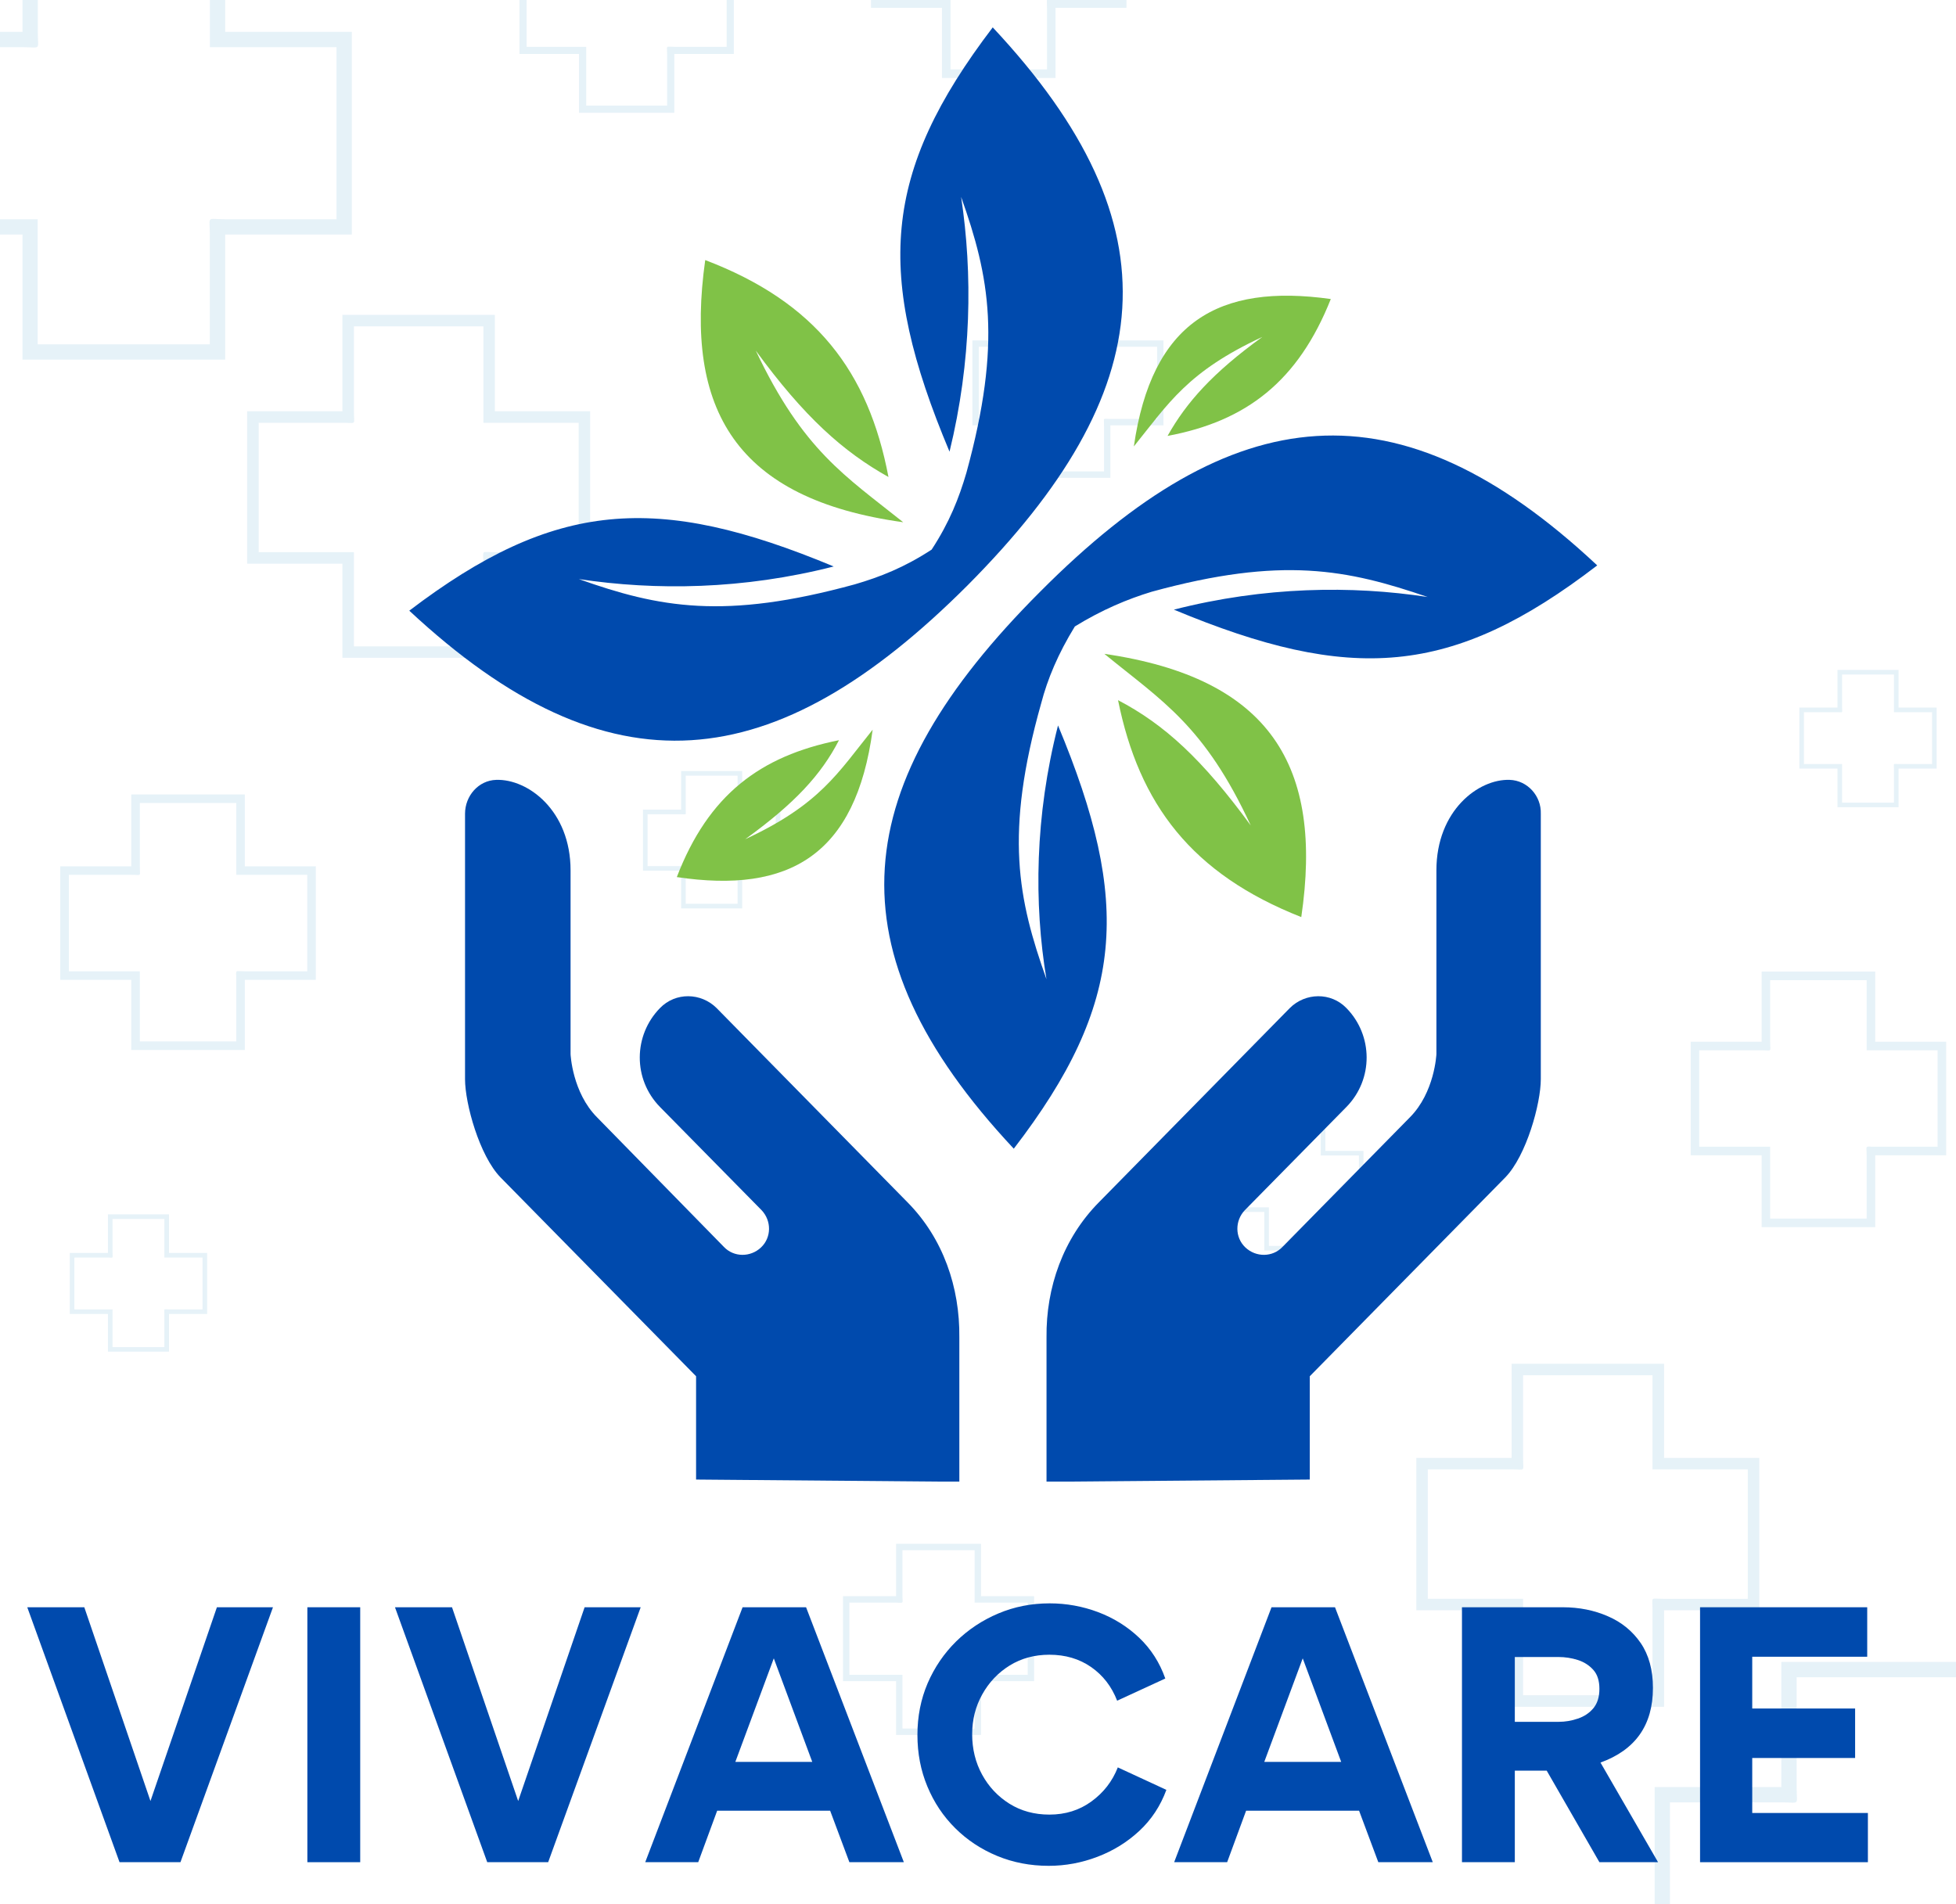 <svg height="221.25" width="227.25" style="max-height: 500px" version="1.0" preserveAspectRatio="xMidYMid meet" viewBox="70.941 70.041 227.25 221.25" zoomAndPan="magnify" xmlns:xlink="http://www.w3.org/1999/xlink" xmlns="http://www.w3.org/2000/svg"><defs><filter id="cb0b776b61" height="100%" width="100%" y="0%" x="0%"><feColorMatrix color-interpolation-filters="sRGB" values="0 0 0 0 1 0 0 0 0 1 0 0 0 0 1 0 0 0 1 0"></feColorMatrix></filter><g></g><mask id="617a8e0f99"><g filter="url(#cb0b776b61)"><rect fill-opacity="0.1" height="450" y="-37.5" fill="#000000" width="450" x="-37.5"></rect></g></mask><clipPath id="b684413206"><path clip-rule="nonzero" d="M 0.293 5 L 65 5 L 65 71 L 0.293 71 Z M 0.293 5"></path></clipPath><clipPath id="d4f9200185"><path clip-rule="nonzero" d="M 6 241 L 31 241 L 31 265.383 L 6 265.383 Z M 6 241"></path></clipPath><clipPath id="60b45017ad"><path clip-rule="nonzero" d="M 274 5 L 300 5 L 300 32 L 274 32 Z M 274 5"></path></clipPath><clipPath id="7cb7c57ff6"><rect height="266" y="0" width="301" x="0"></rect></clipPath><mask id="b966bf9b67"><g filter="url(#cb0b776b61)"><rect fill-opacity="0.1" height="450" y="-37.5" fill="#000000" width="450" x="-37.5"></rect></g></mask><clipPath id="542065a049"><path clip-rule="nonzero" d="M 236 195 L 300.703 195 L 300.703 261 L 236 261 Z M 236 195"></path></clipPath><clipPath id="ffb2ead8ad"><path clip-rule="nonzero" d="M 270 0.68 L 295 0.68 L 295 25 L 270 25 Z M 270 0.68"></path></clipPath><clipPath id="681ade2719"><path clip-rule="nonzero" d="M 0.703 234 L 27 234 L 27 261 L 0.703 261 Z M 0.703 234"></path></clipPath><clipPath id="fcf2e460b1"><rect height="266" y="0" width="301" x="0"></rect></clipPath><clipPath id="0b12ea40d0"><path clip-rule="nonzero" d="M 124.969 160.453 L 183 160.453 L 183 242.203 L 124.969 242.203 Z M 124.969 160.453"></path></clipPath><clipPath id="7d16d79a50"><path clip-rule="nonzero" d="M 192 160.453 L 250 160.453 L 250 242.203 L 192 242.203 Z M 192 160.453"></path></clipPath><clipPath id="2f9eb09221"><path clip-rule="nonzero" d="M 173 120 L 256.469 120 L 256.469 203.723 L 173 203.723 Z M 173 120"></path></clipPath><clipPath id="1b4243f1ce"><path clip-rule="nonzero" d="M 118.469 73.223 L 202 73.223 L 202 157 L 118.469 157 Z M 118.469 73.223"></path></clipPath></defs><g mask="url(#617a8e0f99)"><g transform="matrix(1, 0, 0, 1, 0, 0)"><g clip-path="url(#7cb7c57ff6)"><g clip-path="url(#b684413206)"><path fill-rule="nonzero" fill-opacity="1" d="M 20.18 68.434 L 20.18 50.645 L 2.176 50.645 L 2.176 26.184 L 18.004 26.184 C 20.746 26.184 20.18 26.75 20.18 24.008 L 20.18 7.961 L 44.641 7.961 L 44.641 26.184 L 62.648 26.184 L 62.648 50.645 L 46.816 50.645 C 44.078 50.645 44.641 50.082 44.641 52.82 L 44.641 68.434 L 20.18 68.434 M 18.004 70.609 L 46.809 70.609 L 46.809 52.82 L 64.816 52.82 L 64.816 24.016 L 46.809 24.016 L 46.809 5.793 L 18.004 5.793 L 18.004 24.016 L 0 24.016 L 0 52.82 L 18.004 52.82 Z M 18.004 70.609" fill="#0078b5"></path></g><path fill-rule="nonzero" fill-opacity="1" d="M 31.809 222.402 L 31.809 211.883 L 21.16 211.883 L 21.16 197.422 L 30.523 197.422 C 32.137 197.422 31.809 197.754 31.809 196.137 L 31.809 186.648 L 46.27 186.648 L 46.27 197.422 L 56.918 197.422 L 56.918 211.883 L 47.555 211.883 C 45.938 211.883 46.27 211.555 46.27 213.168 L 46.27 222.402 L 31.809 222.402 M 30.523 223.688 L 47.555 223.688 L 47.555 213.168 L 58.203 213.168 L 58.203 196.137 L 47.555 196.137 L 47.555 185.363 L 30.523 185.363 L 30.523 196.137 L 19.875 196.137 L 19.875 213.168 L 30.523 213.168 Z M 30.523 223.688" fill="#0078b5"></path><path fill-rule="nonzero" fill-opacity="1" d="M 181.375 78.105 L 181.375 69.953 L 173.133 69.953 L 173.133 58.746 L 180.379 58.746 C 181.637 58.746 181.375 59.004 181.375 57.75 L 181.375 50.398 L 192.582 50.398 L 192.582 58.746 L 200.828 58.746 L 200.828 69.953 L 193.582 69.953 C 192.324 69.953 192.582 69.695 192.582 70.949 L 192.582 78.105 L 181.375 78.105 M 180.379 79.102 L 193.574 79.102 L 193.574 70.949 L 201.82 70.949 L 201.82 57.758 L 193.574 57.758 L 193.574 49.406 L 180.379 49.406 L 180.379 57.758 L 172.133 57.758 L 172.133 70.949 L 180.379 70.949 Z M 180.379 79.102" fill="#0078b5"></path><path fill-rule="nonzero" fill-opacity="1" d="M 235.098 68.004 L 235.098 61.469 L 228.488 61.469 L 228.488 52.484 L 234.301 52.484 C 235.305 52.484 235.098 52.688 235.098 51.684 L 235.098 45.793 L 244.086 45.793 L 244.086 52.484 L 250.695 52.484 L 250.695 61.469 L 244.883 61.469 C 243.879 61.469 244.086 61.266 244.086 62.266 L 244.086 68.004 L 235.098 68.004 M 234.301 68.801 L 244.875 68.801 L 244.875 62.266 L 251.488 62.266 L 251.488 51.691 L 244.875 51.691 L 244.875 45 L 234.301 45 L 234.301 51.691 L 227.688 51.691 L 227.688 62.266 L 234.301 62.266 Z M 234.301 68.801" fill="#0078b5"></path><g clip-path="url(#d4f9200185)"><path fill-rule="nonzero" fill-opacity="1" d="M 13.977 264.473 L 13.977 257.938 L 7.363 257.938 L 7.363 248.953 L 13.176 248.953 C 14.18 248.953 13.977 249.156 13.977 248.152 L 13.977 242.262 L 22.961 242.262 L 22.961 248.953 L 29.574 248.953 L 29.574 257.938 L 23.758 257.938 C 22.758 257.938 22.961 257.734 22.961 258.738 L 22.961 264.473 L 13.977 264.473 M 13.176 265.27 L 23.754 265.27 L 23.754 258.738 L 30.367 258.738 L 30.367 248.16 L 23.754 248.16 L 23.754 241.469 L 13.176 241.469 L 13.176 248.16 L 6.562 248.16 L 6.562 258.738 L 13.176 258.738 Z M 13.176 265.27" fill="#0078b5"></path></g><path fill-rule="nonzero" fill-opacity="1" d="M 139.047 82.312 L 139.047 75.48 L 132.129 75.48 L 132.129 66.082 L 138.211 66.082 C 139.266 66.082 139.047 66.297 139.047 65.246 L 139.047 59.078 L 148.445 59.078 L 148.445 66.082 L 155.367 66.082 L 155.367 75.48 L 149.281 75.48 C 148.23 75.48 148.445 75.262 148.445 76.312 L 148.445 82.312 L 139.047 82.312 M 138.211 83.148 L 149.281 83.148 L 149.281 76.312 L 156.199 76.312 L 156.199 65.246 L 149.281 65.246 L 149.281 58.242 L 138.211 58.242 L 138.211 65.246 L 131.293 65.246 L 131.293 76.312 L 138.211 76.312 Z M 138.211 83.148" fill="#0078b5"></path><path fill-rule="nonzero" fill-opacity="1" d="M 169.953 24.176 L 169.953 17.344 L 163.035 17.344 L 163.035 7.945 L 169.117 7.945 C 170.172 7.945 169.953 8.16 169.953 7.109 L 169.953 0.941 L 179.352 0.941 L 179.352 7.945 L 186.273 7.945 L 186.273 17.344 L 180.188 17.344 C 179.137 17.344 179.352 17.125 179.352 18.176 L 179.352 24.176 L 169.953 24.176 M 169.117 25.02 L 180.188 25.02 L 180.188 18.184 L 187.105 18.184 L 187.105 7.113 L 180.188 7.113 L 180.188 0.113 L 169.117 0.113 L 169.117 7.113 L 162.199 7.113 L 162.199 18.184 L 169.117 18.184 Z M 169.117 25.02" fill="#0078b5"></path><path fill-rule="nonzero" fill-opacity="1" d="M 87.188 191.055 L 87.188 182.906 L 78.941 182.906 L 78.941 171.699 L 86.191 171.699 C 87.445 171.699 87.188 171.957 87.188 170.703 L 87.188 163.352 L 98.395 163.352 L 98.395 171.699 L 106.641 171.699 L 106.641 182.906 L 99.391 182.906 C 98.137 182.906 98.395 182.648 98.395 183.902 L 98.395 191.055 L 87.188 191.055 M 86.191 192.055 L 99.387 192.055 L 99.387 183.902 L 107.633 183.902 L 107.633 170.707 L 99.387 170.707 L 99.387 162.359 L 86.191 162.359 L 86.191 170.707 L 77.945 170.707 L 77.945 183.902 L 86.191 183.902 Z M 86.191 192.055" fill="#0078b5"></path><path fill-rule="nonzero" fill-opacity="1" d="M 75.324 110.055 L 75.324 95.516 L 60.609 95.516 L 60.609 75.523 L 73.555 75.523 C 75.789 75.523 75.332 75.984 75.332 73.742 L 75.332 60.629 L 95.324 60.629 L 95.324 75.523 L 110.039 75.523 L 110.039 95.516 L 97.098 95.516 C 94.863 95.516 95.32 95.051 95.32 97.293 L 95.32 110.055 L 75.324 110.055 M 73.555 111.832 L 97.102 111.832 L 97.102 97.293 L 111.816 97.293 L 111.816 73.742 L 97.102 73.742 L 97.102 58.848 L 73.555 58.848 L 73.555 73.742 L 58.84 73.742 L 58.84 97.293 L 73.555 97.293 Z M 73.555 111.832" fill="#0078b5"></path><path fill-rule="nonzero" fill-opacity="1" d="M 190.824 124.816 L 190.824 118.723 L 184.656 118.723 L 184.656 110.336 L 190.078 110.336 C 191.016 110.336 190.824 110.531 190.824 109.594 L 190.824 104.09 L 199.207 104.09 L 199.207 110.336 L 205.375 110.336 L 205.375 118.723 L 199.953 118.723 C 199.016 118.723 199.207 118.531 199.207 119.465 L 199.207 124.816 L 190.824 124.816 M 190.078 125.562 L 199.945 125.562 L 199.945 119.465 L 206.113 119.465 L 206.113 109.598 L 199.945 109.598 L 199.945 103.352 L 190.078 103.352 L 190.078 109.598 L 183.91 109.598 L 183.91 119.465 L 190.078 119.465 Z M 190.078 125.562" fill="#0078b5"></path><path fill-rule="nonzero" fill-opacity="1" d="M 150.609 175.062 L 150.609 170.684 L 146.176 170.684 L 146.176 164.66 L 150.074 164.66 C 150.746 164.66 150.609 164.797 150.609 164.125 L 150.609 160.176 L 156.633 160.176 L 156.633 164.66 L 161.066 164.66 L 161.066 170.684 L 157.168 170.684 C 156.496 170.684 156.633 170.547 156.633 171.219 L 156.633 175.062 L 150.609 175.062 M 150.074 175.598 L 157.168 175.598 L 157.168 171.219 L 161.602 171.219 L 161.602 164.125 L 157.168 164.125 L 157.168 159.641 L 150.074 159.641 L 150.074 164.125 L 145.641 164.125 L 145.641 171.219 L 150.074 171.219 Z M 150.074 175.598" fill="#0078b5"></path><path fill-rule="nonzero" fill-opacity="1" d="M 84.016 226.574 L 84.016 222.195 L 79.582 222.195 L 79.582 216.172 L 83.48 216.172 C 84.152 216.172 84.016 216.312 84.016 215.637 L 84.016 211.688 L 90.039 211.688 L 90.039 216.172 L 94.473 216.172 L 94.473 222.195 L 90.574 222.195 C 89.902 222.195 90.039 222.059 90.039 222.73 L 90.039 226.574 L 84.016 226.574 M 83.48 227.109 L 90.574 227.109 L 90.574 222.73 L 95.008 222.73 L 95.008 215.637 L 90.574 215.637 L 90.574 211.152 L 83.48 211.152 L 83.48 215.637 L 79.051 215.637 L 79.051 222.73 L 83.48 222.73 Z M 83.48 227.109" fill="#0078b5"></path><path fill-rule="nonzero" fill-opacity="1" d="M 227.875 19.059 L 227.875 14.684 L 223.441 14.684 L 223.441 8.66 L 227.34 8.66 C 228.012 8.66 227.875 8.797 227.875 8.125 L 227.875 4.172 L 233.898 4.172 L 233.898 8.66 L 238.332 8.66 L 238.332 14.684 L 234.434 14.684 C 233.762 14.684 233.898 14.543 233.898 15.215 L 233.898 19.059 L 227.875 19.059 M 227.34 19.594 L 234.434 19.594 L 234.434 15.215 L 238.863 15.215 L 238.863 8.125 L 234.434 8.125 L 234.434 3.637 L 227.34 3.637 L 227.34 8.125 L 222.906 8.125 L 222.906 15.215 L 227.34 15.215 Z M 227.34 19.594" fill="#0078b5"></path><path fill-rule="nonzero" fill-opacity="1" d="M 105.781 40.25 L 105.781 29.008 L 94.406 29.008 L 94.406 13.547 L 104.41 13.547 C 106.141 13.547 105.789 13.902 105.789 12.172 L 105.789 2.027 L 121.246 2.027 L 121.246 13.543 L 132.621 13.543 L 132.621 29 L 122.617 29 C 120.887 29 121.242 28.645 121.242 30.375 L 121.242 40.242 L 105.781 40.242 M 104.406 41.617 L 122.609 41.617 L 122.609 30.375 L 133.984 30.375 L 133.984 12.172 L 122.609 12.172 L 122.609 0.66 L 104.406 0.66 L 104.406 12.172 L 93.031 12.172 L 93.031 30.375 L 104.406 30.375 Z M 104.406 41.617" fill="#0078b5"></path><path fill-rule="nonzero" fill-opacity="1" d="M 20.434 156.281 L 20.434 143.141 L 7.129 143.141 L 7.129 125.07 L 18.828 125.07 C 20.852 125.07 20.434 125.484 20.434 123.465 L 20.434 111.609 L 38.504 111.609 L 38.504 125.074 L 51.805 125.074 L 51.805 143.148 L 40.105 143.148 C 38.082 143.148 38.504 142.734 38.504 144.75 L 38.504 156.289 L 20.434 156.289 M 18.828 157.887 L 40.113 157.887 L 40.113 144.746 L 53.418 144.746 L 53.418 123.461 L 40.113 123.461 L 40.113 109.996 L 18.828 109.996 L 18.828 123.461 L 5.527 123.461 L 5.527 144.746 L 18.828 144.746 Z M 18.828 157.887" fill="#0078b5"></path><path fill-rule="nonzero" fill-opacity="1" d="M 112.062 145.141 L 112.062 134.203 L 100.996 134.203 L 100.996 119.168 L 110.73 119.168 C 112.41 119.168 112.062 119.516 112.062 117.832 L 112.062 107.965 L 127.102 107.965 L 127.102 119.172 L 138.172 119.172 L 138.172 134.211 L 128.434 134.211 C 126.754 134.211 127.102 133.863 127.102 135.543 L 127.102 145.148 L 112.062 145.148 M 110.723 146.48 L 128.434 146.48 L 128.434 135.543 L 139.504 135.543 L 139.504 117.832 L 128.434 117.832 L 128.434 106.625 L 110.723 106.625 L 110.723 117.832 L 99.656 117.832 L 99.656 135.543 L 110.723 135.543 Z M 110.723 146.48" fill="#0078b5"></path><g clip-path="url(#60b45017ad)"><path fill-rule="nonzero" fill-opacity="1" d="M 282.727 30.465 L 282.727 23.461 L 275.641 23.461 L 275.641 13.836 L 281.867 13.836 C 282.941 13.836 282.719 14.059 282.719 12.984 L 282.719 6.664 L 292.352 6.664 L 292.352 13.836 L 299.441 13.836 L 299.441 23.461 L 293.211 23.461 C 292.137 23.461 292.359 23.242 292.359 24.316 L 292.359 30.461 L 282.73 30.461 M 281.871 31.32 L 293.207 31.32 L 293.207 24.316 L 300.293 24.316 L 300.293 12.977 L 293.207 12.977 L 293.207 5.805 L 281.867 5.805 L 281.867 12.977 L 274.781 12.977 L 274.781 24.316 L 281.867 24.316 L 281.867 31.32 Z M 281.871 31.32" fill="#0078b5"></path></g></g></g></g><g mask="url(#b966bf9b67)"><g transform="matrix(1, 0, 0, 1, 74, 109)"><g clip-path="url(#fcf2e460b1)"><g clip-path="url(#542065a049)"><path fill-rule="nonzero" fill-opacity="1" d="M 280.816 197.562 L 280.816 215.352 L 298.82 215.352 L 298.82 239.812 L 282.992 239.812 C 280.254 239.812 280.816 239.246 280.816 241.984 L 280.816 258.035 L 256.355 258.035 L 256.355 239.812 L 238.348 239.812 L 238.348 215.352 L 254.18 215.352 C 256.918 215.352 256.355 215.914 256.355 213.176 L 256.355 197.562 L 280.816 197.562 M 282.992 195.387 L 254.188 195.387 L 254.188 213.176 L 236.18 213.176 L 236.18 241.98 L 254.188 241.98 L 254.188 260.203 L 282.992 260.203 L 282.992 241.98 L 300.996 241.98 L 300.996 213.176 L 282.992 213.176 Z M 282.992 195.387" fill="#0078b5"></path></g><path fill-rule="nonzero" fill-opacity="1" d="M 269.188 43.594 L 269.188 54.109 L 279.836 54.109 L 279.836 68.574 L 270.473 68.574 C 268.859 68.574 269.188 68.242 269.188 69.859 L 269.188 79.348 L 254.727 79.348 L 254.727 68.574 L 244.078 68.574 L 244.078 54.109 L 253.441 54.109 C 255.059 54.109 254.727 54.441 254.727 52.824 L 254.727 43.594 L 269.188 43.594 M 270.473 42.309 L 253.441 42.309 L 253.441 52.824 L 242.793 52.824 L 242.793 69.859 L 253.441 69.859 L 253.441 80.633 L 270.473 80.633 L 270.473 69.859 L 281.121 69.859 L 281.121 52.824 L 270.473 52.824 Z M 270.473 42.309" fill="#0078b5"></path><path fill-rule="nonzero" fill-opacity="1" d="M 119.621 187.891 L 119.621 196.043 L 127.867 196.043 L 127.867 207.25 L 120.617 207.25 C 119.359 207.25 119.621 206.988 119.621 208.246 L 119.621 215.598 L 108.414 215.598 L 108.414 207.25 L 100.168 207.25 L 100.168 196.043 L 107.414 196.043 C 108.672 196.043 108.414 196.301 108.414 195.043 L 108.414 187.891 L 119.621 187.891 M 120.617 186.895 L 107.422 186.895 L 107.422 195.043 L 99.176 195.043 L 99.176 208.238 L 107.422 208.238 L 107.422 216.586 L 120.617 216.586 L 120.617 208.238 L 128.863 208.238 L 128.863 195.043 L 120.617 195.043 Z M 120.617 186.895" fill="#0078b5"></path><path fill-rule="nonzero" fill-opacity="1" d="M 65.898 197.992 L 65.898 204.527 L 72.508 204.527 L 72.508 213.512 L 66.695 213.512 C 65.691 213.512 65.898 213.309 65.898 214.312 L 65.898 220.203 L 56.914 220.203 L 56.914 213.512 L 50.301 213.512 L 50.301 204.527 L 56.113 204.527 C 57.117 204.527 56.914 204.73 56.914 203.73 L 56.914 197.992 L 65.898 197.992 M 66.695 197.195 L 56.121 197.195 L 56.121 203.73 L 49.508 203.73 L 49.508 214.305 L 56.121 214.305 L 56.121 220.996 L 66.695 220.996 L 66.695 214.305 L 73.309 214.305 L 73.309 203.73 L 66.695 203.73 Z M 66.695 197.195" fill="#0078b5"></path><g clip-path="url(#ffb2ead8ad)"><path fill-rule="nonzero" fill-opacity="1" d="M 287.02 1.523 L 287.02 8.059 L 293.633 8.059 L 293.633 17.043 L 287.82 17.043 C 286.816 17.043 287.02 16.84 287.02 17.84 L 287.02 23.734 L 278.035 23.734 L 278.035 17.043 L 271.422 17.043 L 271.422 8.059 L 277.238 8.059 C 278.238 8.059 278.035 8.262 278.035 7.258 L 278.035 1.523 L 287.02 1.523 M 287.82 0.727 L 277.242 0.727 L 277.242 7.258 L 270.629 7.258 L 270.629 17.836 L 277.242 17.836 L 277.242 24.527 L 287.82 24.527 L 287.82 17.836 L 294.434 17.836 L 294.434 7.258 L 287.82 7.258 Z M 287.82 0.727" fill="#0078b5"></path></g><path fill-rule="nonzero" fill-opacity="1" d="M 161.949 183.68 L 161.949 190.516 L 168.867 190.516 L 168.867 199.914 L 162.785 199.914 C 161.734 199.914 161.949 199.699 161.949 200.75 L 161.949 206.918 L 152.551 206.918 L 152.551 199.914 L 145.629 199.914 L 145.629 190.516 L 151.715 190.516 C 152.766 190.516 152.551 190.73 152.551 189.68 L 152.551 183.68 L 161.949 183.68 M 162.785 182.848 L 151.715 182.848 L 151.715 189.68 L 144.797 189.68 L 144.797 200.75 L 151.715 200.75 L 151.715 207.754 L 162.785 207.754 L 162.785 200.75 L 169.703 200.75 L 169.703 189.68 L 162.785 189.68 Z M 162.785 182.848" fill="#0078b5"></path><path fill-rule="nonzero" fill-opacity="1" d="M 131.043 241.816 L 131.043 248.652 L 137.961 248.652 L 137.961 258.051 L 131.879 258.051 C 130.828 258.051 131.043 257.836 131.043 258.887 L 131.043 265.055 L 121.645 265.055 L 121.645 258.051 L 114.723 258.051 L 114.723 248.652 L 120.809 248.652 C 121.859 248.652 121.645 248.867 121.645 247.816 L 121.645 241.816 L 131.043 241.816 M 131.879 240.977 L 120.809 240.977 L 120.809 247.812 L 113.891 247.812 L 113.891 258.879 L 120.809 258.879 L 120.809 265.883 L 131.879 265.883 L 131.879 258.879 L 138.797 258.879 L 138.797 247.812 L 131.879 247.812 Z M 131.879 240.977" fill="#0078b5"></path><path fill-rule="nonzero" fill-opacity="1" d="M 213.809 74.938 L 213.809 83.09 L 222.055 83.09 L 222.055 94.297 L 214.805 94.297 C 213.551 94.297 213.809 94.039 213.809 95.293 L 213.809 102.645 L 202.602 102.645 L 202.602 94.297 L 194.355 94.297 L 194.355 83.09 L 201.605 83.09 C 202.859 83.09 202.602 83.348 202.602 82.094 L 202.602 74.938 L 213.809 74.938 M 214.805 73.941 L 201.613 73.941 L 201.613 82.094 L 193.367 82.094 L 193.367 95.289 L 201.613 95.289 L 201.613 103.637 L 214.805 103.637 L 214.805 95.289 L 223.051 95.289 L 223.051 82.094 L 214.805 82.094 Z M 214.805 73.941" fill="#0078b5"></path><path fill-rule="nonzero" fill-opacity="1" d="M 225.672 155.941 L 225.672 170.48 L 240.387 170.48 L 240.387 190.473 L 227.441 190.473 C 225.207 190.473 225.664 190.012 225.664 192.25 L 225.664 205.367 L 205.672 205.367 L 205.672 190.473 L 190.957 190.473 L 190.957 170.48 L 203.898 170.48 C 206.133 170.48 205.676 170.941 205.676 168.703 L 205.676 155.941 L 225.672 155.941 M 227.441 154.164 L 203.895 154.164 L 203.895 168.703 L 189.18 168.703 L 189.18 192.25 L 203.895 192.25 L 203.895 207.145 L 227.441 207.145 L 227.441 192.25 L 242.156 192.25 L 242.156 168.703 L 227.441 168.703 Z M 227.441 154.164" fill="#0078b5"></path><path fill-rule="nonzero" fill-opacity="1" d="M 110.172 141.18 L 110.172 147.273 L 116.34 147.273 L 116.34 155.656 L 110.918 155.656 C 109.98 155.656 110.172 155.465 110.172 156.402 L 110.172 161.902 L 101.789 161.902 L 101.789 155.656 L 95.621 155.656 L 95.621 147.273 L 101.043 147.273 C 101.98 147.273 101.789 147.465 101.789 146.527 L 101.789 141.18 L 110.172 141.18 M 110.918 140.434 L 101.051 140.434 L 101.051 146.527 L 94.883 146.527 L 94.883 156.398 L 101.051 156.398 L 101.051 162.645 L 110.918 162.645 L 110.918 156.398 L 117.086 156.398 L 117.086 146.527 L 110.918 146.527 Z M 110.918 140.434" fill="#0078b5"></path><path fill-rule="nonzero" fill-opacity="1" d="M 150.387 90.934 L 150.387 95.312 L 154.82 95.312 L 154.82 101.336 L 150.922 101.336 C 150.25 101.336 150.387 101.195 150.387 101.871 L 150.387 105.82 L 144.363 105.82 L 144.363 101.336 L 139.93 101.336 L 139.93 95.312 L 143.828 95.312 C 144.5 95.312 144.363 95.449 144.363 94.777 L 144.363 90.934 L 150.387 90.934 M 150.922 90.398 L 143.828 90.398 L 143.828 94.777 L 139.398 94.777 L 139.398 101.871 L 143.828 101.871 L 143.828 106.355 L 150.922 106.355 L 150.922 101.871 L 155.355 101.871 L 155.355 94.777 L 150.922 94.777 Z M 150.922 90.398" fill="#0078b5"></path><path fill-rule="nonzero" fill-opacity="1" d="M 216.98 39.422 L 216.98 43.801 L 221.414 43.801 L 221.414 49.824 L 217.516 49.824 C 216.844 49.824 216.98 49.684 216.98 50.355 L 216.98 54.309 L 210.957 54.309 L 210.957 49.824 L 206.523 49.824 L 206.523 43.801 L 210.422 43.801 C 211.094 43.801 210.957 43.938 210.957 43.266 L 210.957 39.422 L 216.98 39.422 M 217.516 38.887 L 210.422 38.887 L 210.422 43.266 L 205.988 43.266 L 205.988 50.355 L 210.422 50.355 L 210.422 54.844 L 217.516 54.844 L 217.516 50.355 L 221.945 50.355 L 221.945 43.266 L 217.516 43.266 Z M 217.516 38.887" fill="#0078b5"></path><path fill-rule="nonzero" fill-opacity="1" d="M 73.121 246.934 L 73.121 251.312 L 77.555 251.312 L 77.555 257.336 L 73.656 257.336 C 72.984 257.336 73.121 257.199 73.121 257.871 L 73.121 261.824 L 67.098 261.824 L 67.098 257.336 L 62.664 257.336 L 62.664 251.312 L 66.562 251.312 C 67.234 251.312 67.098 251.453 67.098 250.777 L 67.098 246.934 L 73.121 246.934 M 73.656 246.402 L 66.562 246.402 L 66.562 250.777 L 62.133 250.777 L 62.133 257.871 L 66.562 257.871 L 66.562 262.359 L 73.656 262.359 L 73.656 257.871 L 78.09 257.871 L 78.09 250.777 L 73.656 250.777 Z M 73.656 246.402" fill="#0078b5"></path><path fill-rule="nonzero" fill-opacity="1" d="M 195.215 225.746 L 195.215 236.988 L 206.59 236.988 L 206.59 252.449 L 196.586 252.449 C 194.855 252.449 195.211 252.094 195.211 253.824 L 195.211 263.969 L 179.75 263.969 L 179.75 252.453 L 168.375 252.453 L 168.375 236.996 L 178.379 236.996 C 180.109 236.996 179.758 237.352 179.758 235.621 L 179.758 225.754 L 195.215 225.754 M 196.59 224.379 L 178.387 224.379 L 178.387 235.621 L 167.012 235.621 L 167.012 253.824 L 178.387 253.824 L 178.387 265.336 L 196.59 265.336 L 196.59 253.824 L 207.965 253.824 L 207.965 235.621 L 196.59 235.621 Z M 196.59 224.379" fill="#0078b5"></path><path fill-rule="nonzero" fill-opacity="1" d="M 280.562 109.715 L 280.562 122.855 L 293.867 122.855 L 293.867 140.926 L 282.168 140.926 C 280.145 140.926 280.562 140.512 280.562 142.527 L 280.562 154.387 L 262.492 154.387 L 262.492 140.918 L 249.191 140.918 L 249.191 122.848 L 260.891 122.848 C 262.914 122.848 262.492 123.262 262.492 121.246 L 262.492 109.707 L 280.562 109.707 M 282.168 108.109 L 260.883 108.109 L 260.883 121.25 L 247.582 121.25 L 247.582 142.535 L 260.883 142.535 L 260.883 156 L 282.168 156 L 282.168 142.535 L 295.473 142.535 L 295.473 121.25 L 282.168 121.25 Z M 282.168 108.109" fill="#0078b5"></path><path fill-rule="nonzero" fill-opacity="1" d="M 188.934 120.855 L 188.934 131.789 L 200 131.789 L 200 146.828 L 190.266 146.828 C 188.586 146.828 188.934 146.48 188.934 148.164 L 188.934 158.031 L 173.895 158.031 L 173.895 146.824 L 162.824 146.824 L 162.824 131.785 L 172.562 131.785 C 174.242 131.785 173.895 132.133 173.895 130.453 L 173.895 120.848 L 188.934 120.848 M 190.273 119.516 L 172.562 119.516 L 172.562 130.453 L 161.492 130.453 L 161.492 148.164 L 172.562 148.164 L 172.562 159.371 L 190.273 159.371 L 190.273 148.164 L 201.34 148.164 L 201.34 130.453 L 190.273 130.453 Z M 190.273 119.516" fill="#0078b5"></path><g clip-path="url(#681ade2719)"><path fill-rule="nonzero" fill-opacity="1" d="M 18.27 235.531 L 18.27 242.531 L 25.355 242.531 L 25.355 252.16 L 19.129 252.16 C 18.055 252.16 18.277 251.938 18.277 253.012 L 18.277 259.332 L 8.645 259.332 L 8.645 252.16 L 1.555 252.16 L 1.555 242.531 L 7.785 242.531 C 8.859 242.531 8.637 242.754 8.637 241.68 L 8.637 235.535 L 18.266 235.535 M 19.125 234.676 L 7.789 234.676 L 7.789 241.68 L 0.703 241.68 L 0.703 253.02 L 7.789 253.02 L 7.789 260.191 L 19.129 260.191 L 19.129 253.02 L 26.215 253.02 L 26.215 241.68 L 19.129 241.68 L 19.129 234.676 Z M 19.125 234.676" fill="#0078b5"></path></g></g></g></g><g clip-path="url(#0b12ea40d0)"><path fill-rule="nonzero" fill-opacity="1" d="M 176.395 209.77 L 154.199 187.184 C 152.391 185.379 149.426 185.312 147.617 187.184 C 144.52 190.348 144.457 195.445 147.617 198.672 L 159.426 210.672 C 160.586 211.898 160.586 213.832 159.359 214.996 C 158.137 216.156 156.199 216.156 155.039 214.93 L 140.324 199.895 C 137.422 196.992 137.23 192.539 137.23 192.539 C 137.23 192.539 137.23 178.152 137.23 171.184 C 137.23 164.215 132.262 160.535 128.582 160.664 C 126.516 160.73 124.969 162.535 124.969 164.602 L 124.969 195.445 C 124.969 198.281 126.645 204.348 129.098 206.863 L 151.812 229.965 L 151.812 241.969 L 182.398 242.227 L 182.398 225.449 C 182.461 219.641 180.527 213.961 176.395 209.77 Z M 176.395 209.77" fill="#004aad"></path></g><g clip-path="url(#7d16d79a50)"><path fill-rule="nonzero" fill-opacity="1" d="M 198.594 209.77 L 220.789 187.184 C 222.598 185.379 225.562 185.312 227.371 187.184 C 230.469 190.348 230.531 195.445 227.371 198.672 L 215.562 210.672 C 214.402 211.898 214.402 213.832 215.629 214.996 C 216.852 216.156 218.789 216.156 219.949 214.93 L 234.727 199.895 C 237.629 196.992 237.824 192.539 237.824 192.539 C 237.824 192.539 237.824 178.152 237.824 171.184 C 237.824 164.215 242.727 160.535 246.34 160.664 C 248.406 160.73 250.02 162.535 249.953 164.602 L 249.953 195.445 C 249.953 198.281 248.277 204.348 245.824 206.863 L 223.113 229.965 L 223.113 241.969 L 192.527 242.227 L 192.527 225.449 C 192.461 219.641 194.465 213.961 198.594 209.77 Z M 198.594 209.77" fill="#004aad"></path></g><g clip-path="url(#2f9eb09221)"><path fill-rule="evenodd" fill-opacity="1" d="M 256.508 135.742 C 239.625 148.715 227.875 149.449 207.324 140.883 C 217.844 138.191 228 138.066 236.809 139.414 C 227.512 136.23 219.926 134.641 204.754 138.801 C 201.941 139.656 199 140.883 195.82 142.836 C 193.863 146.02 192.641 148.953 191.906 151.77 C 187.625 166.941 189.211 174.527 192.52 183.828 C 191.051 175.016 191.172 164.863 193.863 154.34 C 202.43 174.895 201.695 186.641 188.723 203.523 C 167.066 180.398 169.395 161.191 191.785 138.801 C 214.172 116.289 233.383 114.086 256.508 135.742 Z M 256.508 135.742" fill="#004aad"></path></g><g clip-path="url(#1b4243f1ce)"><path fill-rule="evenodd" fill-opacity="1" d="M 118.492 141.004 C 135.379 128.156 147.246 127.301 167.801 135.867 C 157.277 138.559 147.121 138.68 138.191 137.332 C 147.492 140.637 155.078 142.102 170.246 137.945 C 173.184 137.086 175.996 135.988 179.18 133.906 C 181.258 130.727 182.359 127.91 183.219 124.977 C 187.379 109.805 185.91 102.219 182.605 92.922 C 183.953 101.852 183.828 112.008 181.258 122.527 C 172.574 101.852 173.43 90.105 186.277 73.223 C 207.934 96.348 205.73 115.555 183.344 138.07 C 160.949 160.457 141.738 162.664 118.492 141.004 Z M 118.492 141.004" fill="#004aad"></path></g><path fill-rule="evenodd" fill-opacity="1" d="M 225.555 104.789 C 221.762 114.332 215.766 118.98 206.59 120.695 C 208.789 116.777 211.852 113.352 217.598 109.195 C 208.91 113.23 206.711 116.902 202.672 121.918 C 204.754 107.48 212.461 102.953 225.555 104.789 Z M 225.555 104.789" fill="#80c247"></path><path fill-rule="evenodd" fill-opacity="1" d="M 222.125 176.609 C 209.402 171.594 203.285 163.52 200.836 151.402 C 206.219 154.219 210.625 158.258 216.254 165.961 C 210.867 154.34 205.977 151.523 199.246 146.02 C 218.578 148.836 224.695 159.113 222.125 176.609 Z M 222.125 176.609" fill="#80c247"></path><path fill-rule="evenodd" fill-opacity="1" d="M 152.875 100.262 C 165.723 105.156 171.84 113.23 174.164 125.469 C 168.906 122.531 164.379 118.492 158.75 110.785 C 164.254 122.406 169.148 125.344 175.879 130.727 C 156.422 128.035 150.43 117.633 152.875 100.262 Z M 152.875 100.262" fill="#80c247"></path><path fill-rule="evenodd" fill-opacity="1" d="M 149.574 171.961 C 153.242 162.418 159.238 157.891 168.414 156.055 C 166.332 160.09 163.273 163.398 157.523 167.559 C 166.211 163.52 168.289 159.848 172.328 154.832 C 170.371 169.391 162.664 173.918 149.574 171.961 Z M 149.574 171.961" fill="#80c247"></path><g fill-opacity="1" fill="#004aad"><g transform="translate(73.547, 286.434)"><g><path d="M 0.562 -29.625 L 7.188 -29.625 L 14.875 -7.109 L 22.594 -29.625 L 29.109 -29.625 L 18.359 0 L 11.281 0 Z M 0.562 -29.625"></path></g></g></g><g fill-opacity="1" fill="#004aad"><g transform="translate(103.213, 286.434)"><g><path d="M 9.578 -29.625 L 9.578 0 L 3.438 0 L 3.438 -29.625 Z M 9.578 -29.625"></path></g></g></g><g fill-opacity="1" fill="#004aad"><g transform="translate(116.268, 286.434)"><g><path d="M 0.562 -29.625 L 7.188 -29.625 L 14.875 -7.109 L 22.594 -29.625 L 29.109 -29.625 L 18.359 0 L 11.281 0 Z M 0.562 -29.625"></path></g></g></g><g fill-opacity="1" fill="#004aad"><g transform="translate(145.935, 286.434)"><g><path d="M 6.125 0 L -0.031 0 L 11.281 -29.625 L 18.656 -29.625 L 30.016 0 L 23.688 0 L 21.453 -5.984 L 8.328 -5.984 Z M 14.906 -23.688 L 10.438 -11.656 L 19.375 -11.656 Z M 14.906 -23.688"></path></g></g></g><g fill-opacity="1" fill="#004aad"><g transform="translate(175.904, 286.434)"><g><path d="M 1.625 -14.797 C 1.625 -16.941 2.02 -18.941 2.812 -20.797 C 3.613 -22.648 4.719 -24.27 6.125 -25.656 C 7.539 -27.039 9.176 -28.125 11.031 -28.906 C 12.883 -29.688 14.867 -30.078 16.984 -30.078 C 18.93 -30.078 20.805 -29.738 22.609 -29.062 C 24.41 -28.383 26 -27.395 27.375 -26.094 C 28.75 -24.789 29.766 -23.207 30.422 -21.344 L 24.828 -18.766 C 24.191 -20.41 23.188 -21.711 21.812 -22.672 C 20.438 -23.629 18.816 -24.109 16.953 -24.109 C 15.234 -24.109 13.695 -23.691 12.344 -22.859 C 11 -22.023 9.938 -20.906 9.156 -19.5 C 8.375 -18.102 7.984 -16.562 7.984 -14.875 C 7.984 -13.156 8.367 -11.586 9.141 -10.172 C 9.91 -8.766 10.969 -7.641 12.312 -6.797 C 13.664 -5.953 15.211 -5.531 16.953 -5.531 C 18.816 -5.531 20.445 -6.039 21.844 -7.062 C 23.25 -8.082 24.27 -9.398 24.906 -11.016 L 30.547 -8.406 C 29.859 -6.531 28.805 -4.938 27.391 -3.625 C 25.984 -2.32 24.363 -1.32 22.531 -0.625 C 20.707 0.07 18.82 0.422 16.875 0.422 C 14.727 0.422 12.727 0.035 10.875 -0.734 C 9.02 -1.504 7.398 -2.578 6.016 -3.953 C 4.629 -5.328 3.551 -6.941 2.781 -8.797 C 2.008 -10.648 1.625 -12.648 1.625 -14.797 Z M 1.625 -14.797"></path></g></g></g><g fill-opacity="1" fill="#004aad"><g transform="translate(207.387, 286.434)"><g><path d="M 6.125 0 L -0.031 0 L 11.281 -29.625 L 18.656 -29.625 L 30.016 0 L 23.688 0 L 21.453 -5.984 L 8.328 -5.984 Z M 14.906 -23.688 L 10.438 -11.656 L 19.375 -11.656 Z M 14.906 -23.688"></path></g></g></g><g fill-opacity="1" fill="#004aad"><g transform="translate(237.356, 286.434)"><g><path d="M 26.219 0 L 19.406 0 L 13.281 -10.641 L 9.578 -10.641 L 9.578 0 L 3.438 0 L 3.438 -29.625 L 15.141 -29.625 C 17.055 -29.625 18.805 -29.273 20.391 -28.578 C 21.984 -27.891 23.254 -26.852 24.203 -25.469 C 25.148 -24.082 25.625 -22.344 25.625 -20.25 C 25.625 -15.938 23.594 -13.047 19.531 -11.578 Z M 14.688 -16.312 C 15.438 -16.312 16.176 -16.438 16.906 -16.688 C 17.645 -16.938 18.242 -17.336 18.703 -17.891 C 19.172 -18.453 19.406 -19.203 19.406 -20.141 C 19.406 -21.098 19.164 -21.836 18.688 -22.359 C 18.207 -22.891 17.609 -23.27 16.891 -23.5 C 16.172 -23.727 15.422 -23.844 14.641 -23.844 L 9.578 -23.844 L 9.578 -16.312 Z M 14.688 -16.312"></path></g></g></g><g fill-opacity="1" fill="#004aad"><g transform="translate(265.017, 286.434)"><g><path d="M 3.438 -29.625 L 22.859 -29.625 L 22.859 -23.875 L 9.5 -23.875 L 9.5 -17.859 L 21.453 -17.859 L 21.453 -12.109 L 9.5 -12.109 L 9.5 -5.719 L 22.938 -5.719 L 22.938 0 L 3.438 0 Z M 3.438 -29.625"></path></g></g></g><g fill-opacity="1" fill="#004aad"><g transform="translate(290.109, 286.434)"><g></g></g></g><g fill-opacity="1" fill="#004aad"><g transform="translate(9.044, 333.954)"><g><path d="M 9.594 -7.234 L 9.594 -12.172 L 11.016 -12.172 L 11.016 0 L 9.594 0 L 9.594 -6.016 L 3.266 -6.016 L 3.266 0 L 1.844 0 L 1.844 -12.172 L 3.266 -12.172 L 3.266 -7.234 Z M 9.594 -7.234"></path></g></g></g><g fill-opacity="1" fill="#004aad"><g transform="translate(23.611, 333.954)"><g><path d="M 3.266 -5.734 L 3.266 -1.188 L 9.469 -1.188 L 9.469 0 L 1.844 0 L 1.844 -12.172 L 9.344 -12.172 L 9.344 -10.984 L 3.266 -10.984 L 3.266 -6.922 L 8.625 -6.922 L 8.625 -5.734 Z M 3.266 -5.734"></path></g></g></g><g fill-opacity="1" fill="#004aad"><g transform="translate(35.59, 333.954)"><g><path d="M 10.953 0 L 9.422 0 L 8.297 -3.344 L 3.109 -3.344 L 1.984 0 L 0.484 0 L 4.734 -12.172 L 6.703 -12.172 Z M 5.609 -10.703 L 3.516 -4.531 L 7.891 -4.531 L 5.812 -10.703 Z M 5.609 -10.703"></path></g></g></g><g fill-opacity="1" fill="#004aad"><g transform="translate(48.726, 333.954)"><g><path d="M 3.266 -12.172 L 3.266 -1.188 L 9.125 -1.188 L 9.125 0 L 1.844 0 L 1.844 -12.172 Z M 3.266 -12.172"></path></g></g></g><g fill-opacity="1" fill="#004aad"><g transform="translate(60.073, 333.954)"><g><path d="M 9.5 -12.172 L 9.5 -10.953 L 5.688 -10.953 L 5.688 0 L 4.266 0 L 4.266 -10.953 L 0.453 -10.953 L 0.453 -12.172 Z M 9.5 -12.172"></path></g></g></g><g fill-opacity="1" fill="#004aad"><g transform="translate(71.712, 333.954)"><g><path d="M 9.594 -7.234 L 9.594 -12.172 L 11.016 -12.172 L 11.016 0 L 9.594 0 L 9.594 -6.016 L 3.266 -6.016 L 3.266 0 L 1.844 0 L 1.844 -12.172 L 3.266 -12.172 L 3.266 -7.234 Z M 9.594 -7.234"></path></g></g></g><g fill-opacity="1" fill="#004aad"><g transform="translate(86.279, 333.954)"><g></g></g></g><g fill-opacity="1" fill="#004aad"><g transform="translate(92.16, 333.954)"><g><path d="M 6.719 0.172 C 5.656 0.172 4.707 -0.07 3.875 -0.562 C 3.039 -1.051 2.391 -1.766 1.922 -2.703 C 1.453 -3.641 1.219 -4.766 1.219 -6.078 C 1.219 -7.398 1.453 -8.531 1.922 -9.469 C 2.391 -10.406 3.039 -11.117 3.875 -11.609 C 4.707 -12.098 5.656 -12.344 6.719 -12.344 C 7.863 -12.344 8.812 -12.125 9.562 -11.688 C 10.32 -11.258 10.867 -10.613 11.203 -9.75 L 10.281 -9.141 L 10.078 -9.141 C 9.742 -9.836 9.305 -10.332 8.766 -10.625 C 8.234 -10.914 7.551 -11.062 6.719 -11.062 C 5.957 -11.062 5.281 -10.891 4.688 -10.547 C 4.094 -10.203 3.617 -9.66 3.266 -8.922 C 2.922 -8.18 2.75 -7.234 2.75 -6.078 C 2.75 -4.93 2.922 -3.988 3.266 -3.25 C 3.617 -2.508 4.094 -1.969 4.688 -1.625 C 5.281 -1.281 5.957 -1.109 6.719 -1.109 C 7.602 -1.109 8.328 -1.305 8.891 -1.703 C 9.453 -2.109 9.867 -2.754 10.141 -3.641 L 10.344 -3.641 L 11.297 -3.156 C 11.016 -2.082 10.484 -1.258 9.703 -0.688 C 8.922 -0.113 7.926 0.172 6.719 0.172 Z M 6.719 0.172"></path></g></g></g><g fill-opacity="1" fill="#004aad"><g transform="translate(105.795, 333.954)"><g><path d="M 10.953 0 L 9.422 0 L 8.297 -3.344 L 3.109 -3.344 L 1.984 0 L 0.484 0 L 4.734 -12.172 L 6.703 -12.172 Z M 5.609 -10.703 L 3.516 -4.531 L 7.891 -4.531 L 5.812 -10.703 Z M 5.609 -10.703"></path></g></g></g><g fill-opacity="1" fill="#004aad"><g transform="translate(118.931, 333.954)"><g><path d="M 1.844 0 L 1.844 -12.172 L 6.266 -12.172 C 7.078 -12.172 7.758 -12.035 8.312 -11.766 C 8.863 -11.492 9.281 -11.113 9.562 -10.625 C 9.844 -10.133 9.984 -9.551 9.984 -8.875 C 9.984 -8.125 9.789 -7.504 9.406 -7.016 C 9.031 -6.523 8.445 -6.156 7.656 -5.906 L 7.656 -5.734 C 8.039 -5.578 8.359 -5.332 8.609 -5 C 8.859 -4.664 9.094 -4.172 9.312 -3.516 L 10.422 0 L 8.953 0 L 7.734 -3.719 C 7.598 -4.156 7.43 -4.5 7.234 -4.75 C 7.047 -5 6.805 -5.176 6.516 -5.281 C 6.234 -5.395 5.867 -5.453 5.422 -5.453 L 3.266 -5.453 L 3.266 0 Z M 6.219 -6.672 C 6.977 -6.672 7.547 -6.848 7.922 -7.203 C 8.297 -7.555 8.484 -8.094 8.484 -8.812 C 8.484 -9.531 8.297 -10.066 7.922 -10.422 C 7.547 -10.773 6.977 -10.953 6.219 -10.953 L 3.266 -10.953 L 3.266 -6.672 Z M 6.219 -6.672"></path></g></g></g><g fill-opacity="1" fill="#004aad"><g transform="translate(131.9, 333.954)"><g><path d="M 3.266 -5.734 L 3.266 -1.188 L 9.469 -1.188 L 9.469 0 L 1.844 0 L 1.844 -12.172 L 9.344 -12.172 L 9.344 -10.984 L 3.266 -10.984 L 3.266 -6.922 L 8.625 -6.922 L 8.625 -5.734 Z M 3.266 -5.734"></path></g></g></g><g fill-opacity="1" fill="#004aad"><g transform="translate(143.88, 333.954)"><g></g></g></g><g fill-opacity="1" fill="#004aad"><g transform="translate(149.761, 333.954)"><g><path d="M 5.094 0.172 C 4.25 0.172 3.508 0.023 2.875 -0.266 C 2.25 -0.566 1.766 -0.992 1.422 -1.547 C 1.078 -2.098 0.906 -2.742 0.906 -3.484 C 0.906 -4.336 1.117 -5.031 1.547 -5.562 C 1.984 -6.102 2.617 -6.535 3.453 -6.859 L 3.484 -7.047 C 3.066 -7.547 2.773 -7.988 2.609 -8.375 C 2.441 -8.77 2.359 -9.211 2.359 -9.703 C 2.359 -10.203 2.477 -10.648 2.719 -11.047 C 2.957 -11.453 3.297 -11.77 3.734 -12 C 4.18 -12.227 4.711 -12.344 5.328 -12.344 C 5.91 -12.344 6.414 -12.242 6.844 -12.047 C 7.27 -11.848 7.598 -11.562 7.828 -11.188 C 8.055 -10.82 8.172 -10.383 8.172 -9.875 C 8.172 -9.125 7.941 -8.484 7.484 -7.953 C 7.023 -7.422 6.336 -6.984 5.422 -6.641 L 5.406 -6.469 L 8.281 -2.703 C 8.5 -3.098 8.648 -3.566 8.734 -4.109 C 8.816 -4.648 8.859 -5.258 8.859 -5.938 L 8.859 -6.188 L 10.094 -6.188 C 10.094 -4.27 9.754 -2.781 9.078 -1.719 C 9.316 -1.457 9.516 -1.281 9.672 -1.188 C 9.828 -1.102 9.992 -1.062 10.172 -1.062 C 10.336 -1.062 10.5 -1.082 10.656 -1.125 L 10.781 -1.094 L 10.984 -0.109 C 10.891 -0.047 10.758 0.004 10.594 0.047 C 10.426 0.086 10.258 0.109 10.094 0.109 C 9.695 0.109 9.352 0.031 9.062 -0.125 C 8.781 -0.289 8.523 -0.535 8.297 -0.859 L 8.125 -0.859 C 7.438 -0.172 6.426 0.172 5.094 0.172 Z M 4.688 -7.406 C 5.426 -7.707 5.969 -8.039 6.312 -8.406 C 6.664 -8.781 6.844 -9.254 6.844 -9.828 C 6.844 -10.254 6.707 -10.594 6.438 -10.844 C 6.176 -11.102 5.805 -11.234 5.328 -11.234 C 4.848 -11.234 4.457 -11.094 4.156 -10.812 C 3.863 -10.531 3.719 -10.145 3.719 -9.656 C 3.719 -9.301 3.785 -8.969 3.922 -8.656 C 4.066 -8.344 4.32 -7.926 4.688 -7.406 Z M 5.141 -1.047 C 6.066 -1.047 6.828 -1.273 7.422 -1.734 L 4.031 -6.125 C 3.5 -5.863 3.086 -5.523 2.797 -5.109 C 2.504 -4.703 2.359 -4.188 2.359 -3.562 C 2.359 -3.02 2.473 -2.562 2.703 -2.188 C 2.941 -1.812 3.266 -1.523 3.672 -1.328 C 4.086 -1.141 4.578 -1.047 5.141 -1.047 Z M 5.141 -1.047"></path></g></g></g><g fill-opacity="1" fill="#004aad"><g transform="translate(162.764, 333.954)"><g></g></g></g><g fill-opacity="1" fill="#004aad"><g transform="translate(168.645, 333.954)"><g><path d="M 1.844 0 L 1.844 -12.172 L 6.453 -12.172 C 7.203 -12.172 7.836 -12.051 8.359 -11.812 C 8.879 -11.57 9.27 -11.227 9.531 -10.781 C 9.801 -10.344 9.938 -9.82 9.938 -9.219 C 9.938 -8.688 9.789 -8.207 9.5 -7.781 C 9.219 -7.352 8.812 -7.02 8.281 -6.781 L 8.281 -6.609 C 9.082 -6.41 9.691 -6.047 10.109 -5.516 C 10.535 -4.992 10.75 -4.332 10.75 -3.531 C 10.75 -2.395 10.414 -1.52 9.75 -0.906 C 9.082 -0.301 8.098 0 6.797 0 Z M 6.391 -7.062 C 7.055 -7.062 7.57 -7.234 7.938 -7.578 C 8.312 -7.93 8.5 -8.422 8.5 -9.047 C 8.5 -9.691 8.32 -10.176 7.969 -10.5 C 7.613 -10.82 7.086 -10.984 6.391 -10.984 L 3.266 -10.984 L 3.266 -7.062 Z M 6.688 -1.188 C 8.426 -1.188 9.297 -1.969 9.297 -3.531 C 9.297 -5.094 8.426 -5.875 6.688 -5.875 L 3.266 -5.875 L 3.266 -1.188 Z M 6.688 -1.188"></path></g></g></g><g fill-opacity="1" fill="#004aad"><g transform="translate(182.055, 333.954)"><g><path d="M 3.266 -5.734 L 3.266 -1.188 L 9.469 -1.188 L 9.469 0 L 1.844 0 L 1.844 -12.172 L 9.344 -12.172 L 9.344 -10.984 L 3.266 -10.984 L 3.266 -6.922 L 8.625 -6.922 L 8.625 -5.734 Z M 3.266 -5.734"></path></g></g></g><g fill-opacity="1" fill="#004aad"><g transform="translate(194.035, 333.954)"><g><path d="M 10.953 0 L 9.422 0 L 8.297 -3.344 L 3.109 -3.344 L 1.984 0 L 0.484 0 L 4.734 -12.172 L 6.703 -12.172 Z M 5.609 -10.703 L 3.516 -4.531 L 7.891 -4.531 L 5.812 -10.703 Z M 5.609 -10.703"></path></g></g></g><g fill-opacity="1" fill="#004aad"><g transform="translate(207.17, 333.954)"><g><path d="M 6.281 0.172 C 4.781 0.172 3.645 -0.203 2.875 -0.953 C 2.113 -1.711 1.734 -2.836 1.734 -4.328 L 1.734 -12.172 L 3.156 -12.172 L 3.156 -4.344 C 3.156 -3.281 3.41 -2.484 3.922 -1.953 C 4.441 -1.422 5.227 -1.156 6.281 -1.156 C 8.352 -1.156 9.391 -2.219 9.391 -4.344 L 9.391 -12.172 L 10.812 -12.172 L 10.812 -4.328 C 10.812 -2.836 10.426 -1.711 9.656 -0.953 C 8.895 -0.203 7.77 0.172 6.281 0.172 Z M 6.281 0.172"></path></g></g></g><g fill-opacity="1" fill="#004aad"><g transform="translate(221.413, 333.954)"><g><path d="M 9.5 -12.172 L 9.5 -10.953 L 5.688 -10.953 L 5.688 0 L 4.266 0 L 4.266 -10.953 L 0.453 -10.953 L 0.453 -12.172 Z M 9.5 -12.172"></path></g></g></g><g fill-opacity="1" fill="#004aad"><g transform="translate(233.051, 333.954)"><g><path d="M 5.938 0 L 4.516 0 L 4.516 -4.781 L 0.312 -12.172 L 1.875 -12.172 L 5.156 -6.469 L 5.375 -6.469 L 8.625 -12.172 L 10.156 -12.172 L 5.938 -4.781 Z M 5.938 0"></path></g></g></g><g fill-opacity="1" fill="#004aad"><g transform="translate(245.214, 333.954)"><g></g></g></g><g fill-opacity="1" fill="#004aad"><g transform="translate(251.095, 333.954)"><g><path d="M 6.188 -12.172 C 7.031 -12.172 7.75 -12.02 8.344 -11.719 C 8.945 -11.414 9.406 -10.984 9.719 -10.422 C 10.031 -9.867 10.188 -9.219 10.188 -8.469 C 10.188 -7.707 10.031 -7.051 9.719 -6.5 C 9.406 -5.945 8.945 -5.52 8.344 -5.219 C 7.75 -4.914 7.031 -4.766 6.188 -4.766 L 3.266 -4.766 L 3.266 0 L 1.844 0 L 1.844 -12.172 Z M 6.156 -5.984 C 7.844 -5.984 8.688 -6.812 8.688 -8.469 C 8.688 -10.125 7.844 -10.953 6.156 -10.953 L 3.266 -10.953 L 3.266 -5.984 Z M 6.156 -5.984"></path></g></g></g><g fill-opacity="1" fill="#004aad"><g transform="translate(263.89, 333.954)"><g><path d="M 1.844 0 L 1.844 -12.172 L 6.266 -12.172 C 7.078 -12.172 7.758 -12.035 8.312 -11.766 C 8.863 -11.492 9.281 -11.113 9.562 -10.625 C 9.844 -10.133 9.984 -9.551 9.984 -8.875 C 9.984 -8.125 9.789 -7.504 9.406 -7.016 C 9.031 -6.523 8.445 -6.156 7.656 -5.906 L 7.656 -5.734 C 8.039 -5.578 8.359 -5.332 8.609 -5 C 8.859 -4.664 9.094 -4.172 9.312 -3.516 L 10.422 0 L 8.953 0 L 7.734 -3.719 C 7.598 -4.156 7.43 -4.5 7.234 -4.75 C 7.047 -5 6.805 -5.176 6.516 -5.281 C 6.234 -5.395 5.867 -5.453 5.422 -5.453 L 3.266 -5.453 L 3.266 0 Z M 6.219 -6.672 C 6.977 -6.672 7.547 -6.848 7.922 -7.203 C 8.297 -7.555 8.484 -8.094 8.484 -8.812 C 8.484 -9.531 8.297 -10.066 7.922 -10.422 C 7.547 -10.773 6.977 -10.953 6.219 -10.953 L 3.266 -10.953 L 3.266 -6.672 Z M 6.219 -6.672"></path></g></g></g><g fill-opacity="1" fill="#004aad"><g transform="translate(276.859, 333.954)"><g><path d="M 6.672 0.172 C 5.617 0.172 4.68 -0.051 3.859 -0.5 C 3.035 -0.957 2.391 -1.656 1.922 -2.594 C 1.453 -3.531 1.219 -4.691 1.219 -6.078 C 1.219 -7.473 1.453 -8.641 1.922 -9.578 C 2.391 -10.516 3.035 -11.207 3.859 -11.656 C 4.68 -12.113 5.617 -12.344 6.672 -12.344 C 7.723 -12.344 8.66 -12.113 9.484 -11.656 C 10.305 -11.207 10.953 -10.516 11.422 -9.578 C 11.898 -8.641 12.141 -7.473 12.141 -6.078 C 12.141 -4.691 11.898 -3.531 11.422 -2.594 C 10.953 -1.656 10.305 -0.957 9.484 -0.5 C 8.66 -0.051 7.723 0.172 6.672 0.172 Z M 6.672 -1.156 C 7.941 -1.156 8.914 -1.547 9.594 -2.328 C 10.27 -3.117 10.609 -4.367 10.609 -6.078 C 10.609 -7.785 10.27 -9.035 9.594 -9.828 C 8.914 -10.617 7.941 -11.016 6.672 -11.016 C 4.055 -11.016 2.75 -9.367 2.75 -6.078 C 2.75 -2.797 4.055 -1.156 6.672 -1.156 Z M 6.672 -1.156"></path></g></g></g><g fill-opacity="1" fill="#004aad"><g transform="translate(291.909, 333.954)"><g><path d="M 5.781 -12.172 C 7.008 -12.172 8.066 -11.945 8.953 -11.5 C 9.836 -11.062 10.52 -10.391 11 -9.484 C 11.477 -8.578 11.719 -7.441 11.719 -6.078 C 11.719 -4.711 11.477 -3.578 11 -2.672 C 10.52 -1.773 9.836 -1.102 8.953 -0.656 C 8.066 -0.219 7.008 0 5.781 0 L 1.844 0 L 1.844 -12.172 Z M 5.641 -1.219 C 6.648 -1.219 7.488 -1.375 8.156 -1.688 C 8.82 -2.008 9.328 -2.523 9.672 -3.234 C 10.016 -3.953 10.188 -4.898 10.188 -6.078 C 10.188 -7.266 10.016 -8.211 9.672 -8.922 C 9.328 -9.641 8.82 -10.156 8.156 -10.469 C 7.488 -10.789 6.648 -10.953 5.641 -10.953 L 3.266 -10.953 L 3.266 -1.219 Z M 5.641 -1.219"></path></g></g></g><g fill-opacity="1" fill="#004aad"><g transform="translate(306.542, 333.954)"><g><path d="M 6.281 0.172 C 4.781 0.172 3.645 -0.203 2.875 -0.953 C 2.113 -1.711 1.734 -2.836 1.734 -4.328 L 1.734 -12.172 L 3.156 -12.172 L 3.156 -4.344 C 3.156 -3.281 3.41 -2.484 3.922 -1.953 C 4.441 -1.422 5.227 -1.156 6.281 -1.156 C 8.352 -1.156 9.391 -2.219 9.391 -4.344 L 9.391 -12.172 L 10.812 -12.172 L 10.812 -4.328 C 10.812 -2.836 10.426 -1.711 9.656 -0.953 C 8.895 -0.203 7.77 0.172 6.281 0.172 Z M 6.281 0.172"></path></g></g></g><g fill-opacity="1" fill="#004aad"><g transform="translate(320.785, 333.954)"><g><path d="M 6.719 0.172 C 5.656 0.172 4.707 -0.07 3.875 -0.562 C 3.039 -1.051 2.391 -1.766 1.922 -2.703 C 1.453 -3.641 1.219 -4.766 1.219 -6.078 C 1.219 -7.398 1.453 -8.531 1.922 -9.469 C 2.391 -10.406 3.039 -11.117 3.875 -11.609 C 4.707 -12.098 5.656 -12.344 6.719 -12.344 C 7.863 -12.344 8.812 -12.125 9.562 -11.688 C 10.32 -11.258 10.867 -10.613 11.203 -9.75 L 10.281 -9.141 L 10.078 -9.141 C 9.742 -9.836 9.305 -10.332 8.766 -10.625 C 8.234 -10.914 7.551 -11.062 6.719 -11.062 C 5.957 -11.062 5.281 -10.891 4.688 -10.547 C 4.094 -10.203 3.617 -9.66 3.266 -8.922 C 2.922 -8.18 2.75 -7.234 2.75 -6.078 C 2.75 -4.93 2.922 -3.988 3.266 -3.25 C 3.617 -2.508 4.094 -1.969 4.688 -1.625 C 5.281 -1.281 5.957 -1.109 6.719 -1.109 C 7.602 -1.109 8.328 -1.305 8.891 -1.703 C 9.453 -2.109 9.867 -2.754 10.141 -3.641 L 10.344 -3.641 L 11.297 -3.156 C 11.016 -2.082 10.484 -1.258 9.703 -0.688 C 8.922 -0.113 7.926 0.172 6.719 0.172 Z M 6.719 0.172"></path></g></g></g><g fill-opacity="1" fill="#004aad"><g transform="translate(334.42, 333.954)"><g><path d="M 9.5 -12.172 L 9.5 -10.953 L 5.688 -10.953 L 5.688 0 L 4.266 0 L 4.266 -10.953 L 0.453 -10.953 L 0.453 -12.172 Z M 9.5 -12.172"></path></g></g></g><g fill-opacity="1" fill="#004aad"><g transform="translate(346.058, 333.954)"><g><path d="M 5.312 0.172 C 4.551 0.172 3.863 0.066 3.25 -0.141 C 2.645 -0.348 2.141 -0.617 1.734 -0.953 C 1.328 -1.297 1.023 -1.672 0.828 -2.078 L 1.609 -3.016 L 1.828 -3.016 C 2.578 -1.742 3.738 -1.109 5.312 -1.109 C 6.227 -1.109 6.91 -1.301 7.359 -1.688 C 7.805 -2.07 8.031 -2.602 8.031 -3.281 C 8.031 -3.688 7.957 -4.023 7.812 -4.297 C 7.664 -4.578 7.422 -4.816 7.078 -5.016 C 6.742 -5.211 6.285 -5.383 5.703 -5.531 L 4.281 -5.875 C 3.219 -6.133 2.438 -6.539 1.938 -7.094 C 1.438 -7.656 1.188 -8.363 1.188 -9.219 C 1.188 -9.82 1.336 -10.359 1.641 -10.828 C 1.953 -11.305 2.406 -11.676 3 -11.938 C 3.602 -12.207 4.32 -12.344 5.156 -12.344 C 6.07 -12.344 6.844 -12.211 7.469 -11.953 C 8.102 -11.691 8.609 -11.305 8.984 -10.797 L 8.297 -9.859 L 8.078 -9.859 C 7.734 -10.285 7.32 -10.598 6.844 -10.797 C 6.363 -10.992 5.801 -11.094 5.156 -11.094 C 4.312 -11.094 3.676 -10.926 3.25 -10.594 C 2.82 -10.27 2.609 -9.82 2.609 -9.25 C 2.609 -8.695 2.766 -8.258 3.078 -7.938 C 3.391 -7.613 3.922 -7.363 4.672 -7.188 L 6.141 -6.828 C 7.316 -6.555 8.172 -6.129 8.703 -5.547 C 9.234 -4.973 9.5 -4.242 9.5 -3.359 C 9.5 -2.672 9.344 -2.062 9.031 -1.531 C 8.727 -1 8.258 -0.582 7.625 -0.281 C 7 0.02 6.227 0.172 5.312 0.172 Z M 5.312 0.172"></path></g></g></g></svg>